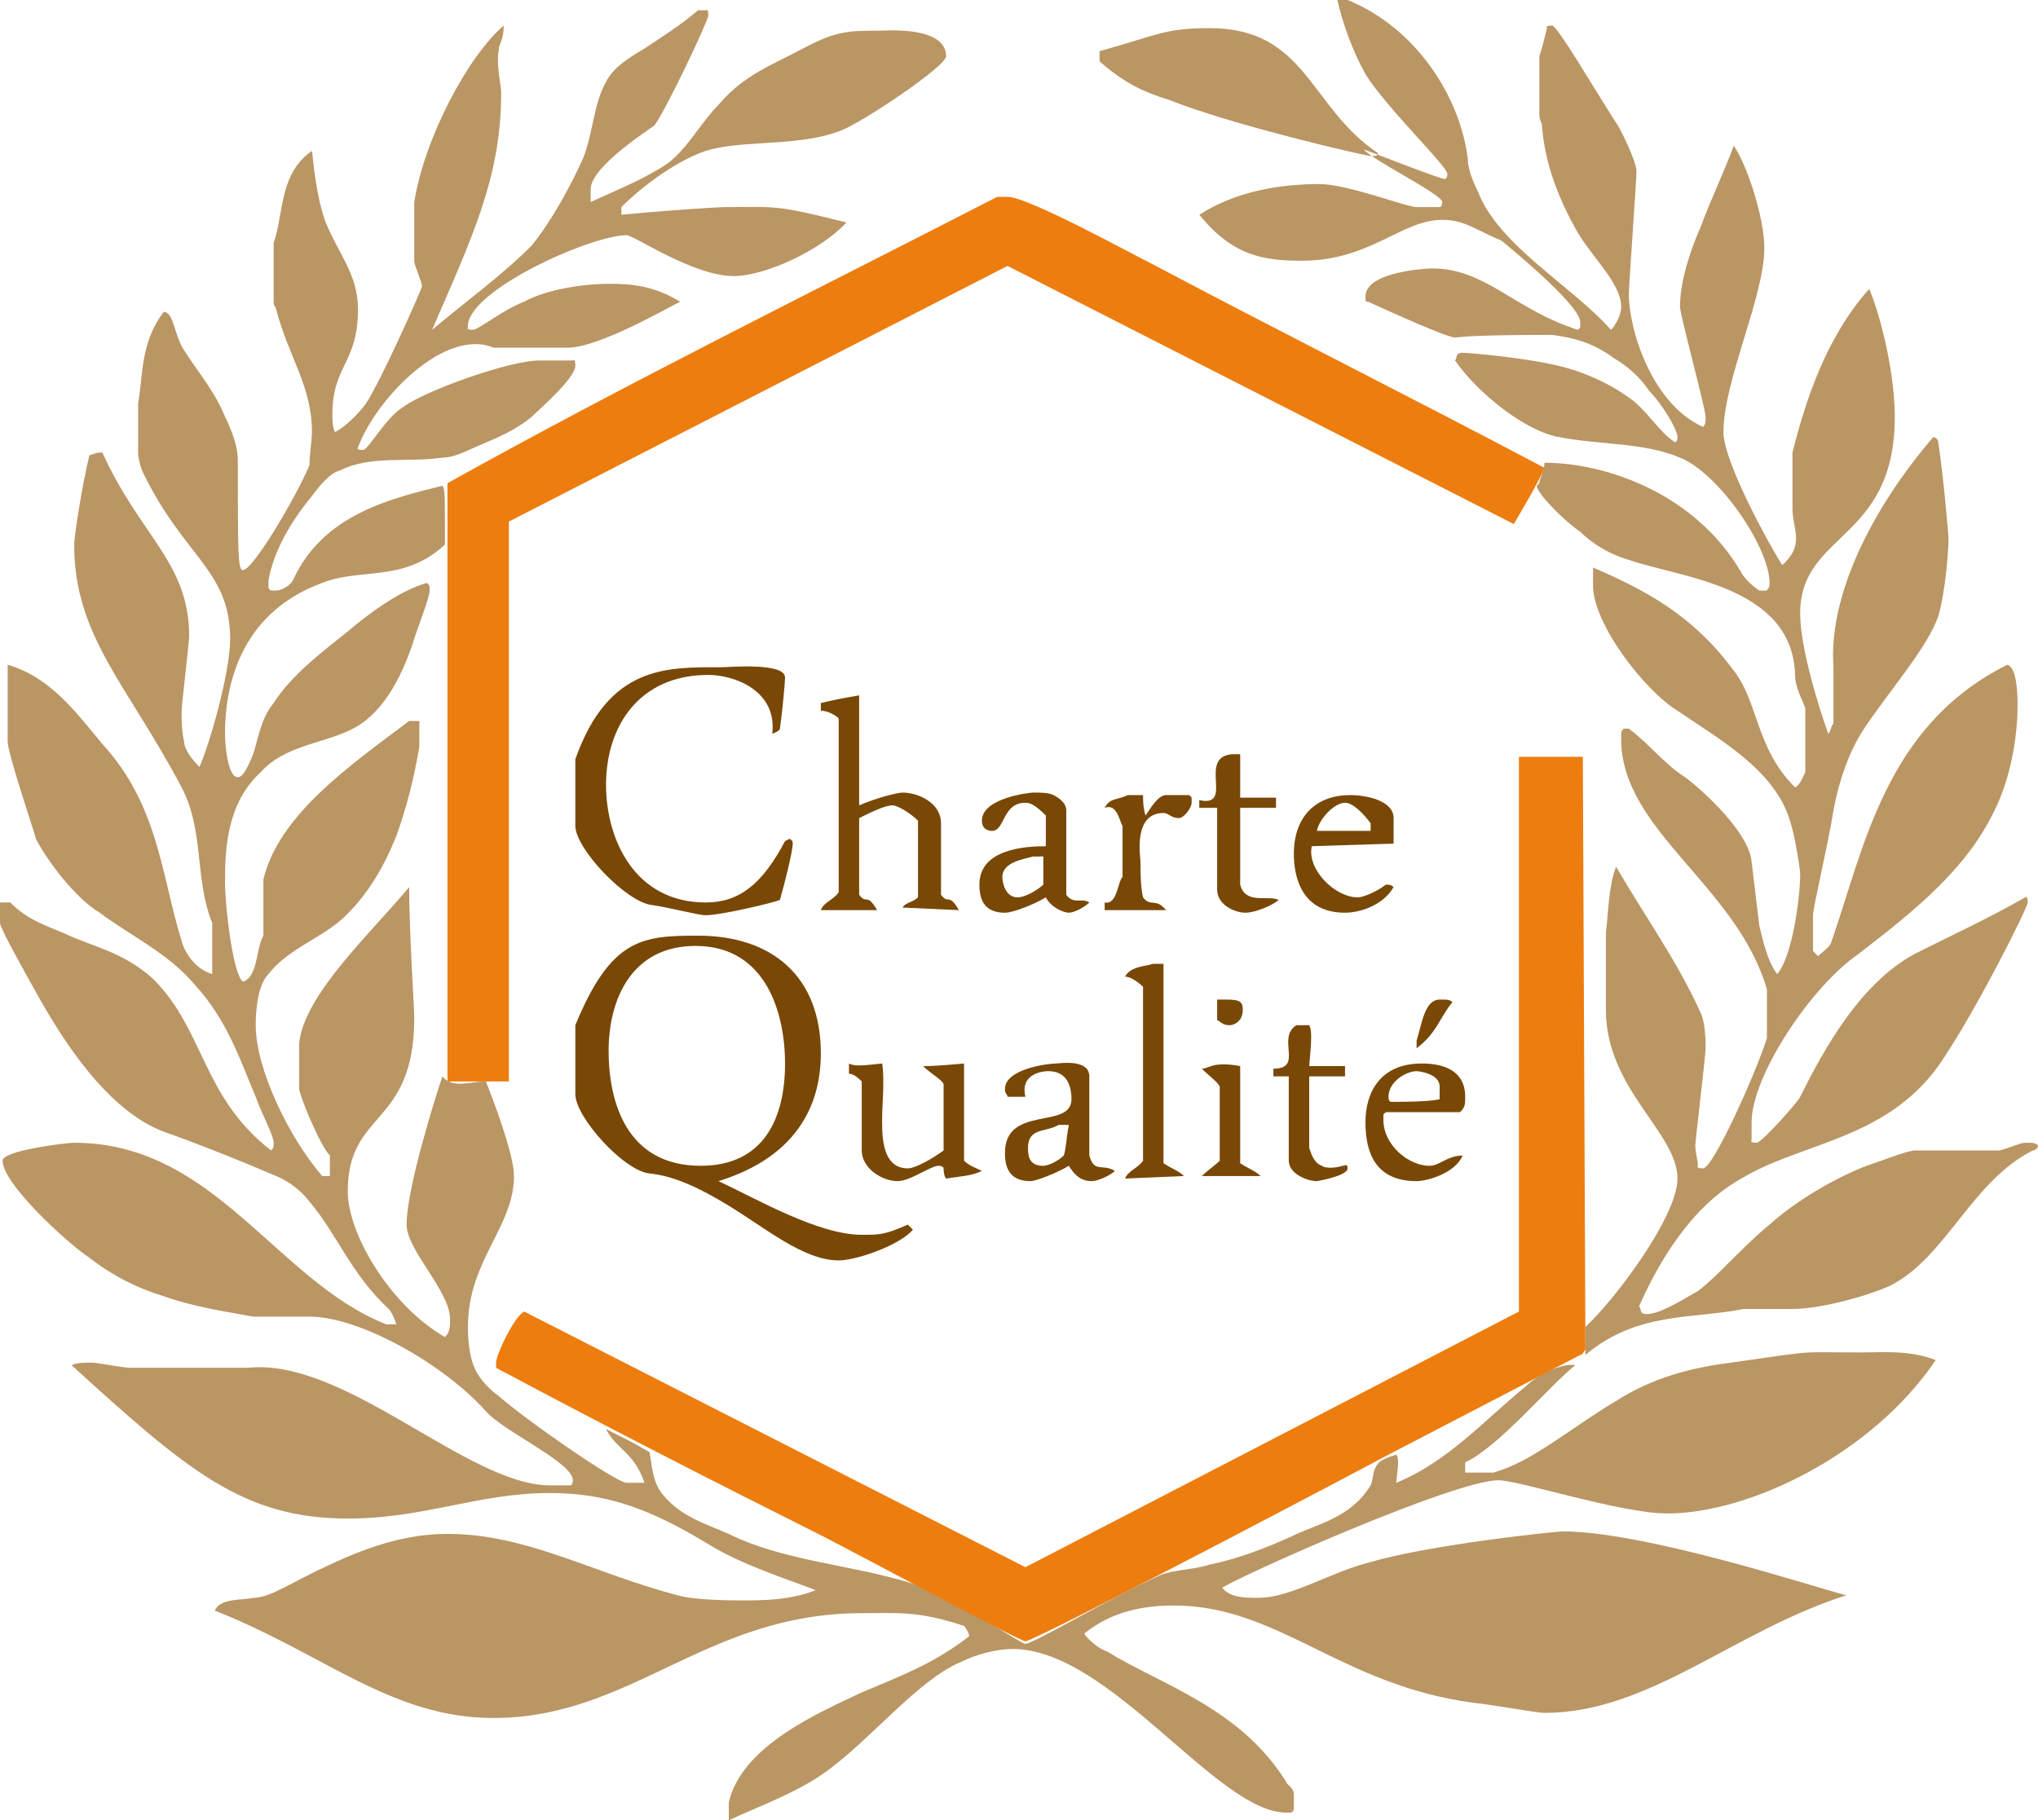 <?xml version="1.0" encoding="utf-8"?>
<!-- Generator: Adobe Illustrator 16.0.0, SVG Export Plug-In . SVG Version: 6.00 Build 0)  -->
<!DOCTYPE svg PUBLIC "-//W3C//DTD SVG 1.1//EN" "http://www.w3.org/Graphics/SVG/1.1/DTD/svg11.dtd">
<svg version="1.1" id="Layer_1" xmlns="http://www.w3.org/2000/svg" xmlns:xlink="http://www.w3.org/1999/xlink" x="0px" y="0px"
	 width="300px" height="268px" viewBox="0 0 300 268" enable-background="new 0 0 300 268" xml:space="preserve">
<g>
	<path fill-rule="evenodd" clip-rule="evenodd" fill="#BA9664" d="M202.89,22.58c-0.38,0.38,0,0.38-1.13,0.38
		c-0.76,0-20.33-4.52-29.74-8.28c-3.76-1.13-6.78-2.64-10.16-5.65v-1.5c8.28-2.26,9.41-3.39,16.18-3.39
		C192.35,4.14,192.72,15.81,202.89,22.58z M103.89,1.51c0,0,0.38-0.38,0.38,0.75c0,0.75-6.03,13.55-7.91,16.18
		c-0.38,0.38-9.41,6.03-9.41,9.41v1.89c4.14-1.89,7.91-3.39,11.29-5.65c3.01-2.26,4.9-6.02,7.53-8.66
		c3.77-4.51,8.28-6.02,12.42-8.28c4.9-2.63,6.78-2.63,11.3-2.63c0.75,0,9.78-0.76,9.78,3.76c0,1.51-12.42,9.79-15.43,10.92
		c-5.65,2.26-13.17,1.5-18.44,2.63c-4.15,0.75-10.17,4.89-13.93,8.66v1.13c7.9-0.75,14.3-1.13,15.43-1.13
		c7.53,0,7.15-0.38,17.69,2.26c-3.76,4.14-12.04,7.9-16.56,7.9c-6.02,0-14.68-6.02-15.81-6.02c-5.27,0-23.71,8.28-23.34,13.55
		c0,0-0.37,0.38,0.76,0.38c0.75,0,4.51-3.02,7.52-4.14c3.39-1.89,9.04-2.64,12.43-2.64c3.76,0,6.77,0.38,10.54,2.64
		c-2.26,1.12-12.05,6.77-16.57,6.77H72.65c-7.15-3.01-17.32,7.53-19.95,14.68c0,0-0.38,0.38,0.75,0.38c0.75,0,3.39-4.9,6.02-6.4
		c3.01-2.26,15.44-6.78,19.95-6.78h4.9c0,0,0.37-0.37,0.37,0.76c0,1.88-5.27,6.39-6.4,7.52c-2.25,1.89-4.89,3.02-7.52,4.14
		c-1.89,0.76-3.77,1.89-5.65,1.89c-5.27,0.75-10.54-0.38-15.06,1.88c-1.5,0.37-3.01,2.26-4.14,3.76c-3.39,4.14-5.64,8.28-6.4,12.42
		v1.13c0.38,0.38,0,0.38,1.13,0.38c0.76,0,2.26-0.75,2.64-1.88c4.51-9.41,14.3-11.67,21.83-13.55c0.38,0.37,0.38,1.13,0.38,8.65
		c-6.03,5.65-12.43,3.39-18.07,5.65c-11.29,4.14-14.31,13.93-14.31,22.21c0,1.5,0.38,6.4,1.89,6.4c0.75,0,1.5-1.51,2.25-3.39
		c0.76-2.26,1.13-5.27,3.02-7.53c2.63-4.14,7.15-7.53,10.91-10.54c2.64-2.26,7.53-6.02,11.67-7.15c0.38,0.38,0.38,0.38,0.38,1.13
		c0,1.13-1.88,5.65-2.64,8.28c-1.5,4.14-4.14,10.16-9.41,12.42c-4.14,1.88-9.41,2.26-12.8,6.02c-4.89,4.52-5.27,10.92-5.27,16.19
		c0,3.39,1.13,13.55,2.64,14.68c2.26-0.75,1.88-4.89,3.01-6.78v-8.28c2.26-9.41,12.42-16.56,21.46-23.33h1.5v3.76
		c-0.75,4.52-1.88,9.03-3.39,13.17c-1.5,3.77-4.14,9.04-8.65,12.8c-3.39,2.64-7.53,4.14-10.17,7.53c-1.88,1.88-1.88,6.78-1.88,7.53
		c0,6.4,4.89,16.56,9.79,22.21h1.13v-3.02c-1.51-1.5-4.52-9.03-4.52-9.78v-6.78c0.75-7.15,10.54-16.18,16.19-22.96
		c0,6.4,0.75,18.07,0.75,19.2c0,16.18-9.79,13.55-9.79,25.59c0,6.4,6.4,16.94,14.31,21.46c0.75-0.75,0.75-1.51,0.75-2.64
		c0-4.14-6.4-10.16-6.4-13.92c0-5.27,4.14-18.45,5.27-21.83c1.5,1.88,4.14,0.75,6.4,0.75c0.75,1.88,4.14,10.54,4.14,13.93
		c0,7.52-6.78,12.42-6.78,22.2c0,0.76,0,4.14,1.13,6.4c0.76,1.51,2.26,3.01,3.39,3.77c3.76,3.38,17.32,12.79,18.82,12.79h2.64
		c-1.51-4.51-4.14-4.89-5.65-7.9c2.26,1.13,4.52,2.26,6.4,3.39c0.37,1.88,0.37,3.76,1.5,5.64c2.64,3.77,6.78,4.9,10.17,6.4
		c7.53,3.77,17.31,4.52,25.22,6.78c6.4,1.5,17.69,9.41,18.44,9.41c1.13,0,13.18-7.15,19.95-10.16c1.88-0.76,4.89-0.76,7.15-1.51
		c3.77-0.75,7.91-2.26,12.05-4.14c3.76-1.88,8.66-2.64,11.67-7.53c0.37-0.75,0.37-2.26,0.75-2.63c0.38-1.13,1.88-1.51,3.01-1.89
		c0.38,0.38,0.38,1.13,0,4.14c7.53-3.01,13.18-9.41,19.2-14.3c1.88-1.88,5.64-3.39,7.15-3.01c-4.14,3.39-11.29,12.04-16.19,14.3
		v1.51h4.14c5.65-1.51,11.67-6.78,18.07-10.54c5.27-3.39,10.92-4.89,16.94-5.65c13.18-1.88,9.41-1.5,19.2-1.5
		c3.01,0,7.15-0.38,10.91,1.13c-9.41,13.92-27.47,22.58-39.52,22.58c-6.78,0-21.83-4.89-24.84-4.89c-6.4,0-36.89,13.55-40.66,15.81
		c1.13,1.5,3.39,1.5,5.27,1.5c4.9,0,10.54-3.76,16.57-5.27c9.03-2.63,27.47-4.51,28.23-4.51c12.04,0,36.13,7.9,41.78,9.41
		c-16.56,5.27-28.98,17.31-44.42,17.31c-1.13,0-7.15-1.13-10.54-1.5c-19.57-2.64-28.6-14.31-44.04-14.31
		c-4.14,0-9.03,0.75-13.17,4.14c0.75,1.13,2.26,2.26,3.39,2.64c7.9,4.89,19.57,8.28,26.34,19.19c0,0.38,1.13,0.76,1.13,1.89v2.25
		c-0.37,0.38,0,0.38-1.13,0.38c-10.16,0-25.97-24.09-40.27-24.09c-2.26,0-5.27,0.75-7.53,1.88c-6.4,2.64-13.17,11.3-19.95,16.19
		c-4.14,3.01-9.41,4.89-14.3,7.15v-2.63c1.88-8.29,13.17-13.18,19.57-16.19c5.27-2.26,10.54-4.14,15.81-8.28
		c0-0.38-0.38-1.13-0.75-1.51c-6.78-2.26-9.79-1.88-15.06-1.88c-22.96,0-33.88,15.43-54.2,15.43c-15.06,0-24.85-9.41-41.03-15.81
		c0.75-1.88,4.14-1.5,5.64-1.88c1.51,0,3.02-0.75,4.52-1.5c8.66-4.52,15.81-7.91,24.09-7.91c11.67,0,21.08,5.65,33.88,9.04
		c2.63,0.75,8.28,0.75,9.41,0.75c3.01,0,7.15,0,10.92-1.51c-4.9-1.88-10.92-3.76-15.81-6.77c-8.66-5.27-15.06-7.53-23.34-7.53
		c-10.54,0-18.45,3.76-29.74,3.76c-15.43,0-23.71-7.15-40.65-22.58c0.75-0.38,1.88-0.38,3.01-0.38c0.75,0,4.52,0.76,5.65,0.76h17.31
		c14.31-1.51,32.37,17.31,44.42,17.31h3.01c0,0,0.38,0,0.38-0.75c0-2.64-10.17-7.15-12.8-10.16c-6.02-6.78-18.45-13.93-25.97-13.93
		h-8.29c-4.14-0.75-9.03-1.51-13.17-3.01c-3.76-1.13-7.53-3.01-10.92-5.65c-3.38-2.26-12.79-10.91-12.79-14.3
		c0-1.51,9.41-2.64,10.54-2.64c20.7,0,29.73,20.33,45.92,26.73h1.5c-0.37-1.13-0.75-1.88-1.13-2.26
		c-5.64-5.27-7.52-10.92-11.66-15.81c-1.13-1.51-3.02-3.01-4.9-3.76c-5.27-2.26-10.91-4.52-16.18-6.4
		c-8.66-3.01-15.44-13.93-19.2-20.71C3.39,142.66,0,136.63,0,135.88v-3.01h1.51c2.63,2.64,5.27,3.39,7.9,4.52
		c3.76,1.88,8.66,2.63,13.17,6.77c7.53,7.53,7.16,17.32,17.32,25.22c0.38-0.37,0.38-0.37,0.38-1.13c0-1.13-1.89-4.51-2.64-6.77
		c-2.26-5.27-4.14-11.29-9.03-16.56c-3.77-4.52-9.41-7.16-13.93-10.54c-3.76-2.26-7.9-7.91-9.41-10.92c0-0.38-4.14-12.42-4.14-14.3
		V97.87c6.4,1.88,10.16,7.15,13.93,11.66c8.28,9.04,8.65,19.2,11.67,28.99c0.37,1.5,1.88,4.14,4.51,4.89v-7.53
		c-2.63-6.4-1.13-13.55-4.51-19.95c-7.91-15.05-15.81-22.21-15.81-35.76c0-1.13,1.13-8.65,2.25-13.17c0.38,0,0.76-0.38,1.89-0.38
		c5.64,12.42,12.79,16.19,12.79,27.1c0,0.76-1.12,10.17-1.12,10.92c0,1.13,0,3.01,0.37,4.52c0,1.13,1.13,2.63,2.26,3.76
		c1.51-3.39,4.52-13.93,4.52-18.82c0-10.16-6.78-12.04-12.8-24.47c-0.38-0.75-0.75-2.25-0.75-3.01v-7.15
		c0.75-4.51,0.37-9.03,3.76-13.55c1.51,0,1.51,3.39,3.01,5.65c1.88,3.01,4.52,6.02,6.02,9.78c0.76,1.51,1.89,4.14,1.89,6.4
		c0,13.55,0,16.19,0.75,16.19c1.5,0,7.9-10.92,9.79-15.43c0-1.51,0.37-3.77,0.37-4.9c0-6.77-3.39-10.91-5.27-18.07
		c0-0.37-0.37-0.37-0.37-1.12v-8.66c1.5-4.14,0.75-10.16,5.64-13.55c0.38,3.39,0.76,6.77,1.88,10.16c1.89,4.89,4.9,7.91,4.9,13.17
		c0,7.91-3.77,8.29-3.77,15.44c0,0.75,0,1.88,0.38,2.63c1.51-0.75,3.39-2.63,4.52-4.14c2.26-3.39,8.28-16.94,8.28-17.31
		c0-0.76-1.13-3.01-1.13-3.77v-8.65c1.5-9.41,7.9-21.46,13.17-25.98c0,2.26-0.75,2.64-0.75,3.77c-0.38,1.88,0.38,5.27,0.38,6.02
		c0,12.42-4.14,21.08-10.17,35.01c4.9-4.14,10.17-7.91,14.68-12.43c3.01-3.76,5.65-8.65,7.53-12.79c1.51-3.77,1.51-7.91,3.39-11.3
		c1.13-2.25,3.76-3.76,5.65-4.89c2.25-1.5,5.27-3.39,7.9-5.64H103.89z M198.37,0c10.16,4.14,16.56,14.3,17.69,23.34
		c0,1.5,0.75,3.38,1.51,4.89c3.01,7.9,13.92,13.93,19.57,20.33c0.75-0.76,1.5-2.26,1.5-3.39c0-3.39-4.14-7.15-6.39-10.92
		c-3.02-5.27-4.9-10.54-5.27-15.81c0-0.37-0.38-0.75-0.38-1.5V8.28c0.38-1.13,0.75-2.63,1.13-4.14c0,0-0.38-0.38,0.75-0.38
		c0.75,0,6.02,9.04,9.41,14.31c0.38,0.37,3.01,5.64,3.01,7.15c0,1.13-1.13,16.94-1.13,18.07c0,5.27,3.39,16.18,10.92,19.57
		c0.38-0.38,0.38-0.75,0.38-1.51c0-1.13-3.77-15.05-3.77-16.18c0-3.77,1.51-8.28,3.01-11.67c1.51-4.14,3.39-7.9,4.9-12.04
		c1.88,2.63,4.51,10.53,4.51,15.05c0,7.15-6.02,19.57-6.02,27.1c0,4.52,7.15,17.32,8.66,19.58c3.39-3.02,1.5-5.27,1.5-8.29v-8.28
		c1.89-7.52,4.9-16.93,11.3-24.09c1.88,4.52,3.76,12.8,3.76,18.82c0,18.45-13.93,16.94-13.93,28.99c0,4.89,2.64,13.55,4.14,17.69
		c0.38-0.38,0.38-1.13,0.76-1.51v-8.28c-0.76-10.54,5.64-23.34,14.68-33.87c0.37,0,0.75,0.37,0.75,0.75
		c0.75,4.89,1.51,13.55,1.51,14.3c0,1.13-0.38,7.53-1.51,11.29c-1.51,4.52-7.15,10.92-10.92,16.57c-2.25,3.38-3.76,7.9-4.51,12.04
		c-0.76,4.89-3.01,14.3-3.01,15.43v5.27l0.75,0.76c0.75-0.76,1.5-1.13,1.88-1.89c4.89-13.92,7.91-31.99,25.97-41.02
		c1.51,0.37,1.51,4.89,1.51,6.02c0,4.89-1.13,10.91-3.39,15.43c-4.14,8.66-11.67,14.68-19.95,21.08
		c-7.15,4.89-15.81,18.07-15.81,24.84v2.64c0,0-0.37,0.37,0.75,0.37c0.76,0,6.4-6.4,6.4-6.77c3.39-6.78,9.04-17.32,17.7-21.46
		c4.51-2.26,10.16-4.89,15.43-7.9c0,0,0.37-0.38,0.37,0.75c0,0.75-7.9,16.56-13.17,24.09c-7.9,10.92-20.33,11.29-28.98,16.56
		c-7.53,4.14-12.43,12.8-15.06,18.82c0.38,0.38,0,1.13,1.13,1.13c1.88,0,4.89-1.88,7.53-3.39c3.01-2.25,6.4-6.39,10.54-9.78
		c3.76-3.39,9.41-6.78,14.3-8.66c2.26-0.75,6.02-2.26,7.15-2.26h12.42c1.51-0.37,3.02-1.13,3.77-1.13c1.13,0,1.5,0,1.88,0.38
		c0,0.38-0.38,0.75-0.75,0.75c-9.04,4.52-12.8,15.81-21.08,19.95c-3.39,1.51-10.16,3.39-14.31,3.39h-7.15
		c-7.53,1.5-15.81,0.38-23.33,6.77v-4.14c4.14-3.76,13.55-16.18,13.55-21.83c0-6.77-10.54-13.17-10.54-24.84v-11.29
		c0.37-3.01,0.37-6.78,1.5-9.79c4.14,7.15,9.04,13.93,12.42,21.46c0.76,1.5,0.76,4.51,0.76,5.27c0,1.13-1.51,13.55-1.51,14.3
		c0,1.13,0.38,2.26,0.38,3.01c0,0-0.38,0.38,0.75,0.38c1.51,0,7.9-14.31,9.41-19.2v-7.15c-4.52-15.43-21.46-23.34-21.46-36.89
		c0-1.13,0-1.13,0.38-1.5h0.75c3.02,2.25,5.27,5.26,8.29,7.15c3.01,2.26,9.41,8.28,9.78,12.42c0.38,3.01,0.75,6.4,1.13,9.41
		c0.38,1.5,1.13,5.27,2.64,7.15c2.25-2.63,3.38-11.29,3.38-14.68c0-0.75-0.75-5.65-1.5-7.9c-2.26-7.53-10.54-12.05-16.56-16.19
		c-4.9-3.01-12.43-12.8-12.43-18.44v-2.64c7.91,3.39,14.68,7.15,20.33,14.68c4.14,4.89,3.39,11.67,9.41,17.69
		c0.75-0.37,1.13-1.5,1.51-2.26v-9.41c-0.38-1.13-1.51-3.01-1.51-4.89c-0.38-13.17-16.94-14.3-24.47-16.94
		c-2.63-0.75-5.27-2.26-7.15-4.14c-2.26-1.5-6.4-5.64-6.4-6.77l0.38-0.38c0-0.75,0.75-1.88,0.75-3.01c9.04,0,22.21,4.52,28.99,16.18
		c0.37,0.76,1.5,1.89,2.63,2.64h1.13c0-0.38,0.38,0,0.38-1.13c0-5.27-7.53-16.19-13.18-18.44c-5.27-2.26-12.04-1.89-17.69-3.01
		c-4.89-0.76-12.04-6.4-15.43-11.3c0.37-0.37,0-1.13,1.13-1.13c0.75,0,10.16,0.76,15.43,2.26c2.64,0.76,6.4,2.26,9.79,4.9
		c2.26,1.88,3.76,4.51,6.02,6.02c0,0,0.38,0,0.38-0.75c0-1.13-2.26-4.9-4.14-6.78c-1.51-2.26-3.39-3.76-5.27-4.89
		c-3.02-2.26-6.03-3.01-9.04-3.39c-13.17,0-13.55,0.38-14.3,0.38c-1.13,0-8.66-3.39-12.8-5.27c-0.38,0-0.38,0-0.38-0.76
		c0-3.76,9.41-4.14,9.79-4.14c7.91,0,12.05,6.02,21.46,9.04c0.37-0.38,0.37,0,0.37-1.13c0-2.64-11.67-12.05-11.67-12.05
		c-3.76-1.5-5.27-3.01-8.65-3.01c-6.03,0-10.54,6.02-20.71,6.02c-5.64,0-10.16-0.75-15.05-6.77c5.27-3.39,11.67-4.52,17.69-4.52
		c4.14,0,12.8,3.39,14.3,3.39h3.39c0,0,0.38,0,0.38-0.75c0-1.13-10.42-6.23-11.55-7.74c1.13,0.38,11.17,4.35,11.92,4.35
		c0,0,0.38,0,0.38-0.75c0-1.13-9.03-9.79-12.05-14.68c-1.88-3.39-3.38-7.53-4.14-10.92H198.37z"/>
	<path fill-rule="evenodd" clip-rule="evenodd" fill="#ED7D0F" d="M233,111.42l0.38,87.32c-0.38,0.38-0.38,0.75-0.76,0.75
		l-28.23,14.68c-17.69,9.41-52.32,27.48-53.45,27.48c-0.75,0-20.33-10.54-29.74-15.43c-15.8-7.91-31.99-16.19-48.18-24.84v-0.76
		c0-1.13,2.64-6.77,4.14-7.52l73.78,37.64l72.65-37.64v-81.68H233z M170.14,39.15c18.44,9.78,38.02,19.57,57.21,29.73
		c-1.13,2.64-3.01,5.65-4.51,8.28l-74.53-38.01l-73.4,37.64v82.43h-9.04V71.14c26.35-14.68,53.83-28.23,80.93-42.16h1.51
		C151.32,28.98,166.37,37.26,170.14,39.15z"/>
	<path fill-rule="evenodd" clip-rule="evenodd" fill="#794806" d="M157.34,165.62c-0.38,1.88-0.38,3.39-0.75,4.51
		c-0.76,0.76-2.26,1.51-3.01,1.51c-1.89,0-2.26-1.13-2.26-2.63c0-3.02,2.63-2.26,4.51-3.39H157.34z M211.92,159.97v1.88
		c-0.38,0-0.75,0.38-7.15,0.38c0,0-0.38,0-0.38-0.75c0-2.26,2.64-3.77,4.14-3.77C208.91,157.71,211.92,158.09,211.92,159.97z
		 M215.68,161.48c0,1.13,0,1.5-0.75,2.26h-10.91c-0.38,0.37-0.38,0-0.38,1.13c0,3.76,3.76,6.77,6.77,6.77c1.51,0,2.64-1.51,4.9-1.51
		c-1.13,2.64-5.27,3.77-6.78,3.77c-6.02,0-7.53-4.14-7.53-8.66c0-4.52,2.26-8.66,8.28-8.66
		C212.67,156.58,215.68,157.71,215.68,161.48z M182.56,171.26c1.13,0.76,2.26,1.13,3.01,1.89h-8.66c0.76-0.76,1.89-1.51,2.64-2.26
		v-10.92c-0.38-0.75-1.51-1.5-2.64-2.63c1.13,0,1.51-1.13,5.65-0.38V171.26z M160.35,158.47v11.66c0.75,2.64,1.88,1.13,3.77,2.26
		c-0.76,0.76-2.64,1.51-3.39,1.51c-1.13,0-2.26-0.38-3.39-2.26c-1.88,1.13-4.89,2.26-5.65,2.26c-3.01,0-3.76-1.88-3.76-4.14
		c0-7.15,9.79-3.39,9.79-7.91c0-2.63-1.13-4.14-3.39-4.14c-1.51,0-4.14,0.76-3.39,3.77h-2.63c0-0.38-0.38-0.38-0.38-1.13
		c0-3.01,6.4-3.77,7.53-3.77C155.83,156.58,160.35,155.83,160.35,158.47z M129.86,164.11c0,2.26-0.37,7.91,3.77,7.91
		c1.13,0,3.76-1.51,5.27-2.64v-9.78c-0.38-0.76-1.89-1.51-3.02-2.64c0.76,0,1.89,0,6.03-0.38v14.31c0.75,0.75,1.88,1.13,2.63,1.5
		c-1.5,0.76-3.01,0.76-5.27,1.13c-0.37-0.37-0.37-1.5-0.37-1.5s0-0.38-0.76-0.38c-1.13,0-4.14,2.26-6.02,2.26
		c-2.26,0-5.27-1.88-5.27-4.52v-10.16c-0.38-0.38-1.13-1.13-1.88-1.13v-1.51c0.75,0.38,1.5,0.38,4.89,0
		C130.24,158.84,129.86,162.98,129.86,164.11z M192.72,150.94c0.38,0.75,0.38,1.88,0,6.02h5.27v1.51h-5.27v10.54
		c0.38,1.12,0.76,2.25,1.88,2.63c0.38,0.38,1.89,0.38,3.02,0c0.37,0,0.75-0.38,0.75,0.38c0,1.13-4.52,1.88-4.52,1.88
		c-1.5,0-4.14-1.13-4.14-3.01v-12.42h-2.26v-1.13c4.52,0,0.38-4.52,3.39-6.4H192.72z M213.8,147.55c-1.88,2.26-2.26,4.52-5.27,6.78
		v-1.13c0.75-2.26,1.13-6.03,3.39-6.03C213.05,147.17,213.43,147.17,213.8,147.55z M182.94,148.68c0,1.88-1.51,2.26-1.89,2.26
		c-1.13,0-1.13-0.38-1.88-0.75v-3.02h1.51C182.56,147.17,182.94,147.55,182.94,148.68z M171.27,141.9v29.36
		c1.13,0.76,2.26,1.13,3.01,1.89l-8.66,0.37c0.38-1.13,1.88-1.5,2.64-2.63v-25.6c-0.76-0.75-1.89-1.5-2.64-1.5
		c0.75-1.51,3.01-1.51,4.14-1.89H171.27z M115.56,156.58c0,7.91-3.01,15.06-12.42,15.06c-10.92,0-13.55-9.41-13.55-16.94
		c0-7.53,3.38-15.43,12.79-15.43C112.92,139.27,115.56,149.43,115.56,156.58z M120.83,155.08c0,8.28-4.14,15.43-15.06,18.82
		c5.65,2.63,14.68,7.9,21.08,7.9c2.64,0,3.39,0,6.78-1.5l0.75,0.75c-1.88,2.26-8.28,4.52-10.92,4.52c-5.27,0-10.91-4.9-16.56-8.28
		c-3.76-2.26-7.53-4.14-11.29-4.52c-3.77-0.38-10.92-8.28-10.92-11.67v-10.16c5.27-12.8,9.79-13.18,18.07-13.18
		C113.68,137.76,120.83,143.79,120.83,155.08z M153.58,126.1v4.14c-0.76,0.75-2.64,1.88-3.77,1.88c-1.88,0-2.26-2.26-2.26-3.01
		c0-2.26,3.39-2.64,4.52-3.01H153.58z M201.76,121.2v1.13h-7.91c0.38-1.88,2.64-4.14,4.14-4.14
		C199.12,118.19,200.63,119.7,201.76,121.2z M205.14,120.45v3.76l-12.04,0.38c-0.75,3.39,3.39,7.53,6.77,7.53
		c0.76,0,2.64-0.75,4.15-1.88c0.37,0,0.75,0,1.12,0.37c-1.5,2.64-4.89,3.77-7.15,3.77c-6.4,0-7.53-5.27-7.53-8.66
		c0-5.65,3.39-8.66,8.29-8.66C201,117.06,205.14,117.81,205.14,120.45z M168.26,117.06c0,0.75,0,1.88,0.37,3.01
		c0.76-1.13,1.88-3.01,3.01-3.01h3.39c0.38,0.38,0.38,0,0.38,1.13c0,0.75-1.13,2.26-1.88,2.26c-1.13,0-1.51-0.75-2.26-0.75
		c-4.52,0-3.39,6.4-3.39,7.15c0,1.13,0,3.76,0.38,5.27c1.13,1.5,1.88,0,3.38,1.88h-9.03v-1.13c1.88,0.38,1.88-3.01,2.63-3.76v-7.53
		c-0.37-0.38-0.75-3.39-2.63-2.64c0.75-1.5,1.88-1.13,3.39-1.88H168.26z M155.08,117.06c0.75,0.38,1.88,1.13,1.88,2.26v12.42
		c1.13,1.51,2.26,0.38,3.39,1.13c-0.75,0.75-2.26,1.51-3.01,1.51s-2.63-0.76-3.39-2.26c-1.88,1.13-4.89,2.26-6.02,2.26
		c-3.01,0-3.76-1.89-3.76-4.14c0-5.27,6.77-5.65,9.78-5.65v-4.52c-1.5-1.5-2.26-1.88-3.01-1.88c-3.39,0-3.01,4.14-4.89,4.14
		c-0.76,0-1.51-0.37-1.51-1.5c0-3.39,7.15-4.14,7.53-4.14C153.2,116.69,154.33,116.69,155.08,117.06z M182.56,111.04v6.4h5.27v1.5
		h-5.27v11.3c0.75,3.01,4.14,1.5,5.65,2.25c-0.76,0.76-3.39,1.89-4.9,1.89c-1.5,0-4.14-1.13-4.14-3.39v-12.05h-2.63v-1.13
		c5.27,1.13-0.38-6.39,4.89-6.77H182.56z M126.47,118.57c2.64-1.13,5.65-1.88,6.4-1.88c2.26,0,5.65,1.5,5.65,4.51v10.54
		c1.13,1.51,1.13-0.37,2.63,2.26l-8.28-0.38c0.38-0.75,1.51-0.75,2.26-1.5v-11.29c-1.13-1.13-3.01-2.26-3.76-2.26
		c-1.13,0-3.39,1.13-4.9,1.88v11.29c1.13,1.51,1.13-0.37,2.64,2.26h-8.28c0.37-1.13,1.88-1.51,2.63-2.63v-25.6
		c-0.37-0.38-1.5-1.13-2.63-1.13v-1.13c1.5-0.38,3.39-0.75,5.64-1.13V118.57z M115.56,99.75c0,0.75-0.38,4.89-0.75,7.53
		c0,0,0,0.37-1.13,0.75c0.75-6.4-5.65-8.66-9.41-8.66c-10.17,0-15.06,7.53-15.06,16.19c0,7.9,4.14,17.31,14.68,17.31
		c4.89,0,8.28-2.63,11.67-9.03l0.75-0.38c0,0.38,0.38,0,0.38,0.75c0,1.13-1.13,5.65-1.88,8.28c-0.76,0.38-8.66,2.26-10.92,2.26
		c-1.13,0-5.27-1.13-7.91-1.5c-3.76-0.38-11.29-8.28-11.29-11.67v-9.79c4.9-13.92,13.55-13.55,21.46-13.55
		C107.28,98.24,115.56,97.49,115.56,99.75z"/>
</g>
</svg>
